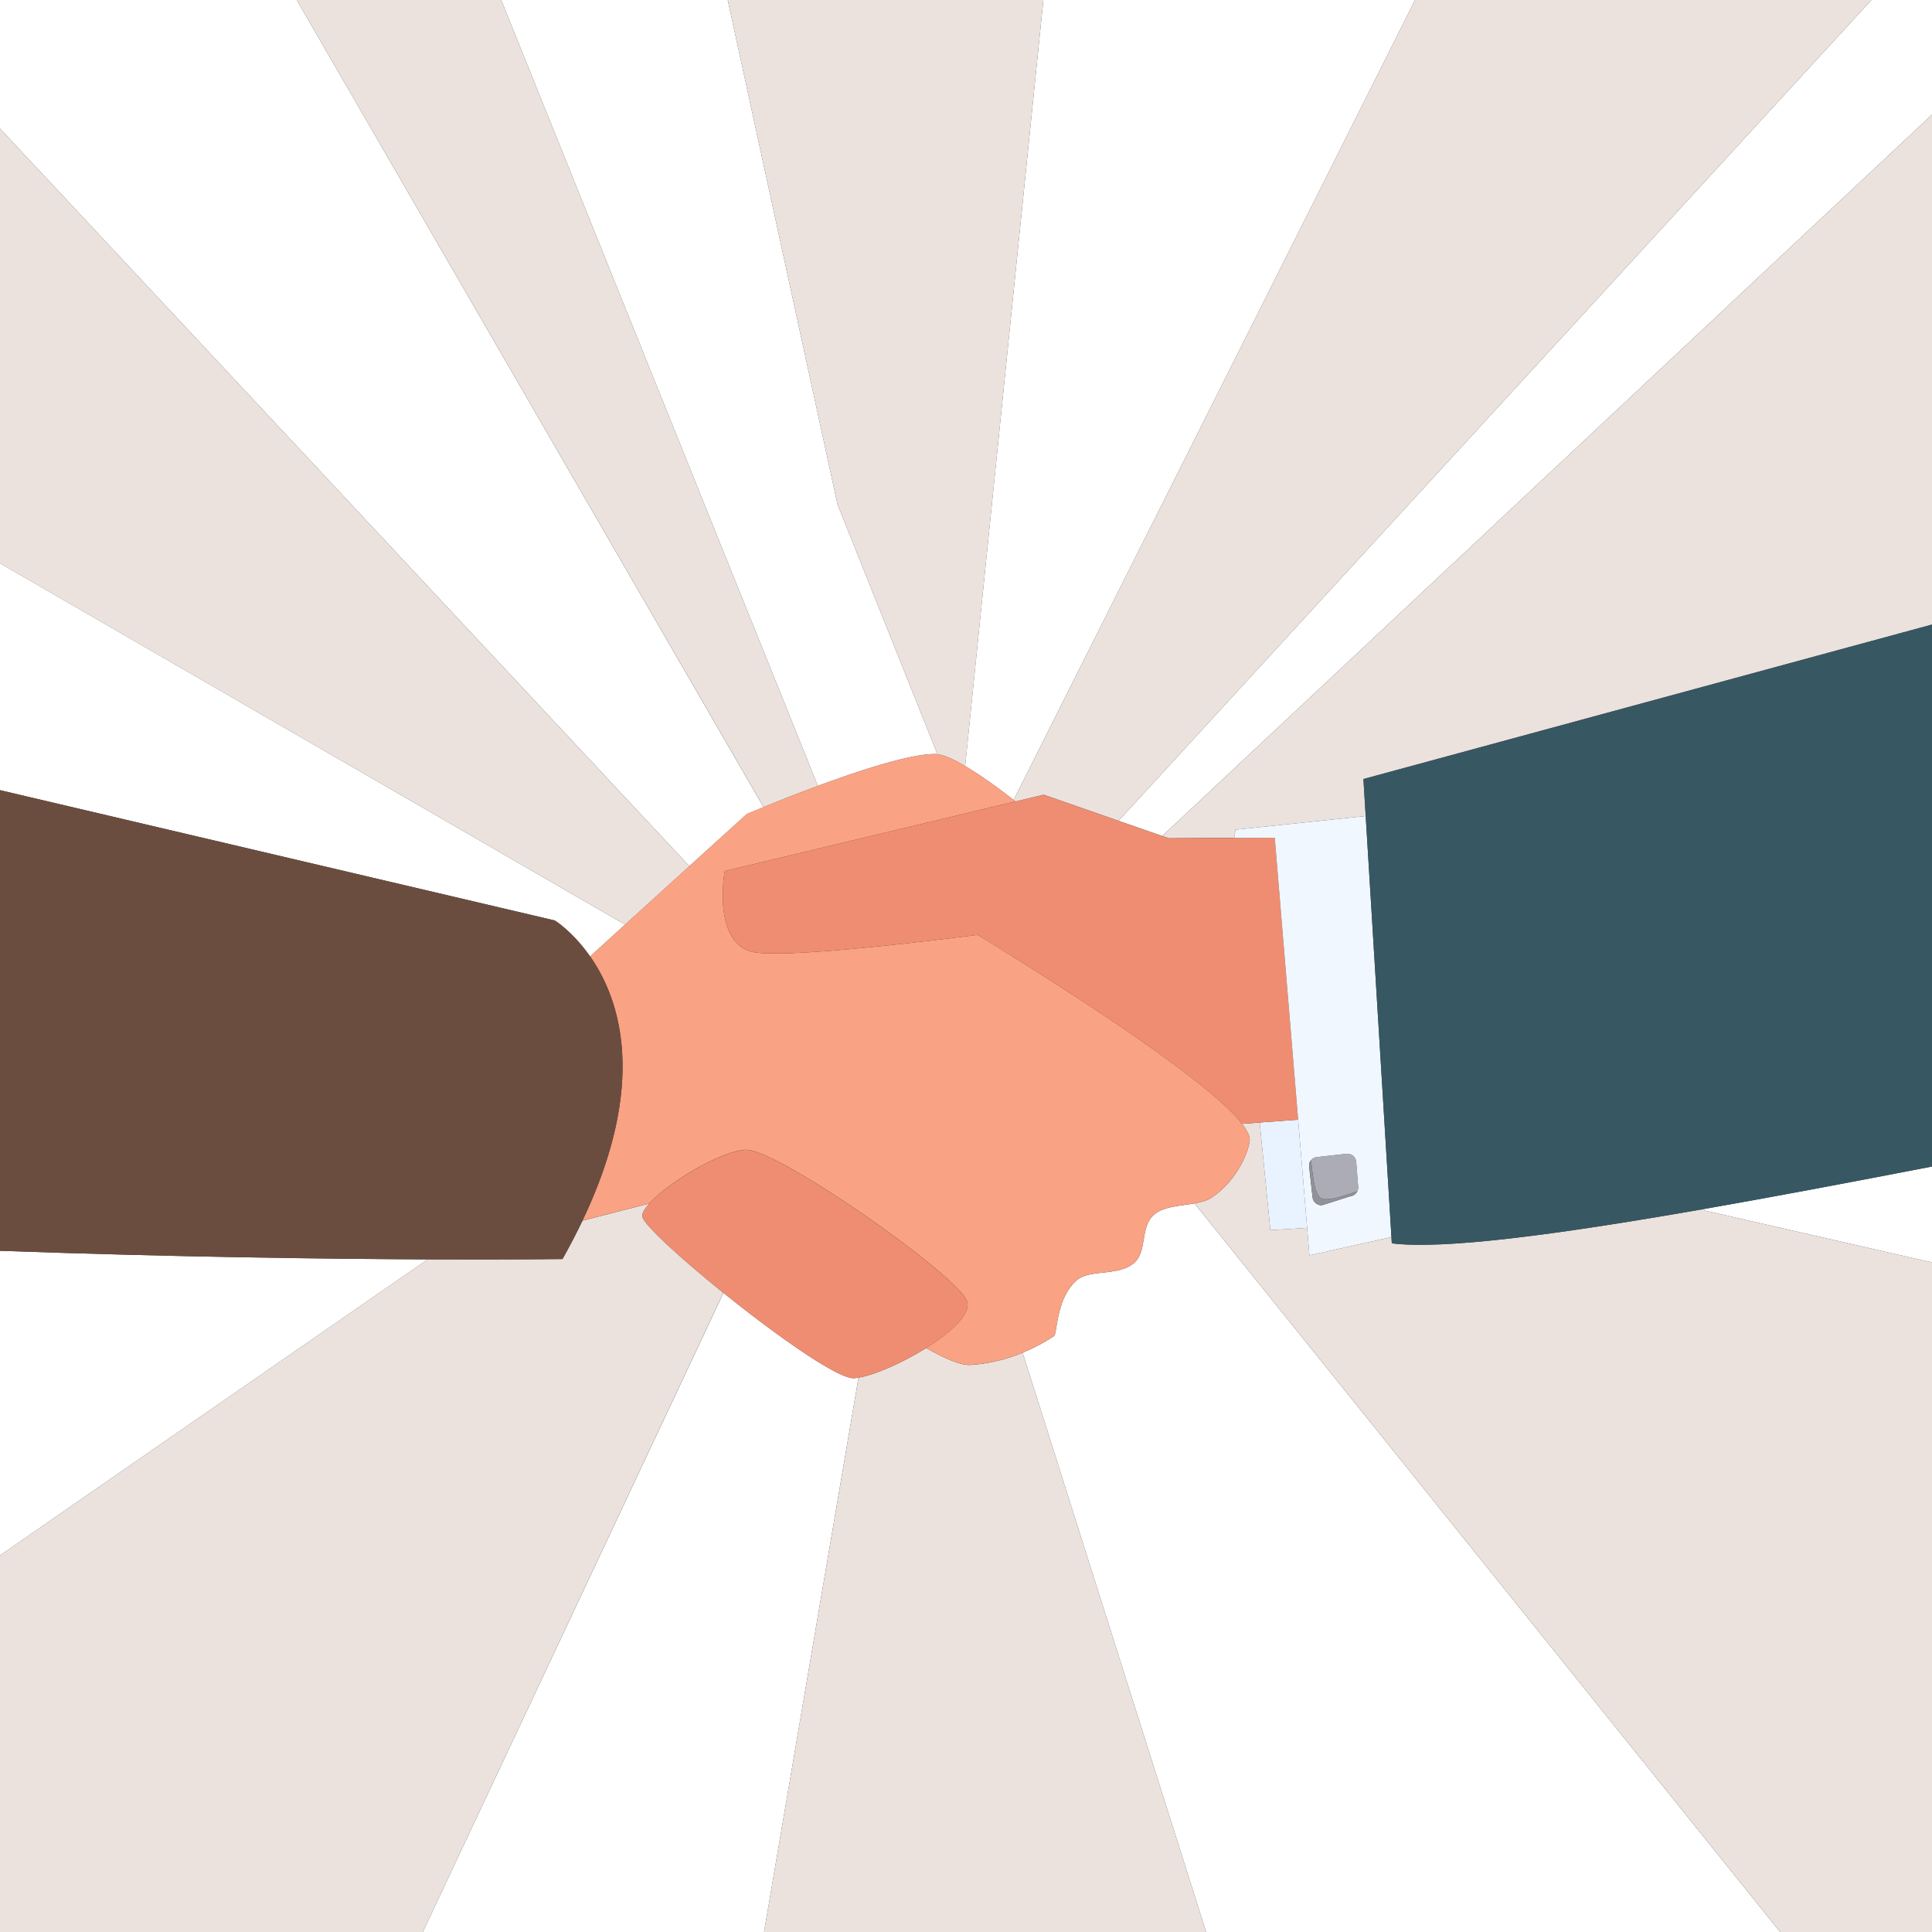 <?xml version="1.0" encoding="UTF-8"?> <svg xmlns="http://www.w3.org/2000/svg" viewBox="0 0 1125 1125"><rect x="0" y="0" width="1125" height="1125" fill="#333333" stroke="none"/><defs><style>.cls-1{fill:#fff;}.cls-2{fill:#ebe2dd;}.cls-3{fill:#e9f3ff;}.cls-4{fill:#faa284;}.cls-5{fill:#ef8d72;}.cls-6{fill:#6b4d40;}.cls-7{fill:#f0f7ff;}.cls-8{fill:#375763;}.cls-9{fill:#acacb7;}.cls-10{fill:#909299;}</style></defs><g id="Ebene_2" data-name="Ebene 2"><g id="Ebene_2-2" data-name="Ebene 2"><path class="cls-1" d="M497.27,802.52c-9.38.48-45.34-25-76-49.69L246.21,1125H444.9l55-322.78A22.42,22.42,0,0,1,497.27,802.52Z"></path><path class="cls-1" d="M1125,735.12V679.27c-48.1,9.3-93.67,17.91-134.77,25.08Z"></path><path class="cls-1" d="M343.61,556.92,364,538.39,0,328v132.1L323.09,536S333.49,542.44,343.61,556.92Z"></path><path class="cls-1" d="M0,728.34V905.73L249.05,733.32C189.75,733.06,101.42,732,0,728.34Z"></path><path class="cls-1" d="M544.76,439.08a10.94,10.94,0,0,1,1.11.08L487.7,293.74,423.76,0H291.85L476.24,457.63C501.16,448.43,530.7,438.82,544.76,439.08Z"></path><path class="cls-1" d="M671.78,707.48c-8.18,7.47-3.43,22.06-12.18,28.57-9.51,7.08-25.33,3-32.66,9.48-12.22,10.78-11.14,31.13-13.28,32.53a107.82,107.82,0,0,1-18.2,9.6L702.33,1125h334.24l-341-424.25C687.15,702.24,677.24,702.49,671.78,707.48Z"></path><path class="cls-1" d="M590.23,465.81,824,0H607.54L562,446.08C571.88,451.89,582.89,460.09,590.23,465.81Z"></path><path class="cls-1" d="M434.88,474s3.69-1.57,9.75-4L172.79,0H0V74.87l401.41,429.5Z"></path><polygon class="cls-1" points="1089.71 0 651.34 477.97 676.74 486.82 1125 66.74 1125 0 1089.71 0"></polygon><path class="cls-2" d="M591.36,466.69l16.38-3.92,43.6,15.2L1089.71,0H824L590.23,465.81Z"></path><path class="cls-2" d="M545.87,439.16c4.08.5,9.88,3.22,16.16,6.92L607.54,0H423.76L487.7,293.74Z"></path><path class="cls-2" d="M476.24,457.63,291.85,0H172.79L444.63,469.91C452.26,466.8,463.65,462.27,476.24,457.63Z"></path><polygon class="cls-2" points="401.41 504.38 0 74.87 0 328.04 363.99 538.39 401.41 504.38"></polygon><polygon class="cls-2" points="680.45 488.11 718.64 487.89 719.47 483.11 795.24 475.16 793.92 453.63 1125 363.68 1125 66.74 676.74 486.82 680.45 488.11"></polygon><path class="cls-2" d="M810.46,724l-.22-3.62L762.47,731l-1.33-16-21.41,1.31-6.21-62.66-10.27.76c3.12,4,4.72,7.35,4.47,9.86-.47,4.65-5.94,22.07-22,33-2.67,1.82-6.25,2.78-10.14,3.47l341,424.25H1125V735.12L990.23,704.35C905.85,719.07,840.32,727.73,810.46,724Z"></path><path class="cls-2" d="M374,708.19c-.1-1.88,1.43-4.45,4.08-7.37l-38.93,10q-5.13,10.77-11.6,22.31s-29.23.38-78.51.17L0,905.73V1125H246.21l175-372.17C395.94,732.45,374.23,712.58,374,708.19Z"></path><path class="cls-2" d="M565,794.82c-5.55.28-14.64-3.55-25.64-9.89-13.74,8.58-30,15.72-39.44,17.29L444.9,1125H702.33L595.46,787.66A95,95,0,0,1,565,794.82Z"></path><polygon class="cls-3" points="733.52 653.65 739.73 716.3 761.14 715 755.91 651.99 733.52 653.65"></polygon><path class="cls-4" d="M569.31,544.37c-53,6.69-120.19,13.94-132.92,9.45-21.58-7.6-14.38-46.63-14.38-46.63l169.35-40.5-1.13-.88c-7.34-5.72-18.35-13.92-28.2-19.73-6.28-3.7-12.08-6.42-16.16-6.92a10.94,10.94,0,0,0-1.11-.08c-14.06-.26-43.6,9.35-68.52,18.55-12.59,4.64-24,9.17-31.61,12.28-6.06,2.47-9.75,4-9.75,4l-33.47,30.42-37.42,34-20.38,18.53c17.36,24.85,33.89,73.42-4.45,153.92l38.93-10c11-12.16,41.51-30.5,56.1-31.25,18.11-.93,123.59,73.11,128.88,88.12,2.59,7.38-9.13,18.12-23.74,27.24,11,6.34,20.09,10.17,25.64,9.89a95,95,0,0,0,30.49-7.16,107.82,107.82,0,0,0,18.2-9.6c2.14-1.4,1.06-21.75,13.28-32.53,7.33-6.47,23.15-2.4,32.66-9.48,8.75-6.51,4-21.1,12.18-28.57,5.46-5,15.37-5.24,23.79-6.73,3.89-.69,7.47-1.65,10.14-3.47,16.07-10.94,21.54-28.36,22-33,.25-2.51-1.35-5.85-4.47-9.86C704.33,630.12,629.32,581.29,569.31,544.37Z"></path><path class="cls-5" d="M591.36,466.69,422,507.19s-7.2,39,14.38,46.63c12.73,4.49,80-2.76,132.92-9.45,60,36.92,135,85.75,153.94,110l10.27-.76L755.91,652,742.29,487.81l-23.66.12v0l-38.19.22-3.71-1.29L651.34,478l-43.6-15.2Z"></path><path class="cls-5" d="M563.07,757.69c-5.29-15-110.77-89.05-128.88-88.12-14.59.75-45.08,19.09-56.1,31.25-2.65,2.92-4.18,5.49-4.08,7.37.22,4.39,21.93,24.26,47.24,44.64,30.68,24.71,66.64,50.17,76,49.69a22.42,22.42,0,0,0,2.62-.3c9.4-1.57,25.7-8.71,39.44-17.29C553.94,775.81,565.66,765.07,563.07,757.69Z"></path><path class="cls-6" d="M327.56,733.15q6.49-11.53,11.6-22.31c38.34-80.5,21.81-129.07,4.45-153.92C333.49,542.44,323.09,536,323.09,536L0,460.14v268.2c101.42,3.62,189.75,4.72,249.05,5C298.33,733.53,327.56,733.15,327.56,733.15Z"></path><path class="cls-7" d="M742.29,487.81,755.91,652l5.23,63,1.33,16,47.77-10.65-15-245.18-75.77,7.95-.83,4.78v0Zm20,190.63c0-.1,0-.2,0-.31s.07-.42.12-.63a3.4,3.4,0,0,1,.12-.34,3.21,3.21,0,0,1,.22-.54,2.68,2.68,0,0,1,.18-.33c.05-.08.08-.17.14-.25a.08.08,0,0,1,.05,0,5.13,5.13,0,0,1,3.68-2.24l17.19-1.92a5.16,5.16,0,0,1,5.69,4.55l1.13,14.48a5.07,5.07,0,0,1-.55,2.95,4.75,4.75,0,0,1-.49.74l-.11.15a5,5,0,0,1-.6.62l-.11.09a7.49,7.49,0,0,1-.65.45.57.57,0,0,0-.13.08,5.23,5.23,0,0,1-.8.35l-.19.06a5.44,5.44,0,0,1-.91.19L770,701.76a5.15,5.15,0,0,1-5.69-4.54l-2-17.79A5.46,5.46,0,0,1,762.33,678.44Z"></path><path class="cls-8" d="M795.24,475.16l15,245.18.22,3.62c29.86,3.77,95.39-4.89,179.77-19.61,41.1-7.17,86.67-15.78,134.77-25.08V363.68L793.92,453.63Z"></path><path class="cls-9" d="M768.92,697.51c4.8,3.24,21.89-4.57,21.43-3.7a5.07,5.07,0,0,0,.55-2.95l-1.13-14.48a5.16,5.16,0,0,0-5.69-4.55l-17.19,1.92a5.13,5.13,0,0,0-3.68,2.24C764,675.71,764.32,694.4,768.92,697.51Z"></path><path class="cls-10" d="M764.32,697.22a5.15,5.15,0,0,0,5.69,4.54l16.35-5.22a5.44,5.44,0,0,0,.91-.19l.19-.06a5.23,5.23,0,0,0,.8-.35.57.57,0,0,1,.13-.08,7.49,7.49,0,0,0,.65-.45l.11-.09a5,5,0,0,0,.6-.62l.11-.15a4.75,4.75,0,0,0,.49-.74c.46-.87-16.63,6.94-21.43,3.7-4.6-3.11-4.94-21.8-5.71-21.52a.08.08,0,0,0-.05,0c-.06.08-.09.17-.14.25a2.68,2.68,0,0,0-.18.33,3.21,3.21,0,0,0-.22.54,3.4,3.4,0,0,0-.12.34q-.07.32-.12.63c0,.11,0,.21,0,.31a5.46,5.46,0,0,0,0,1Z"></path></g></g></svg> 